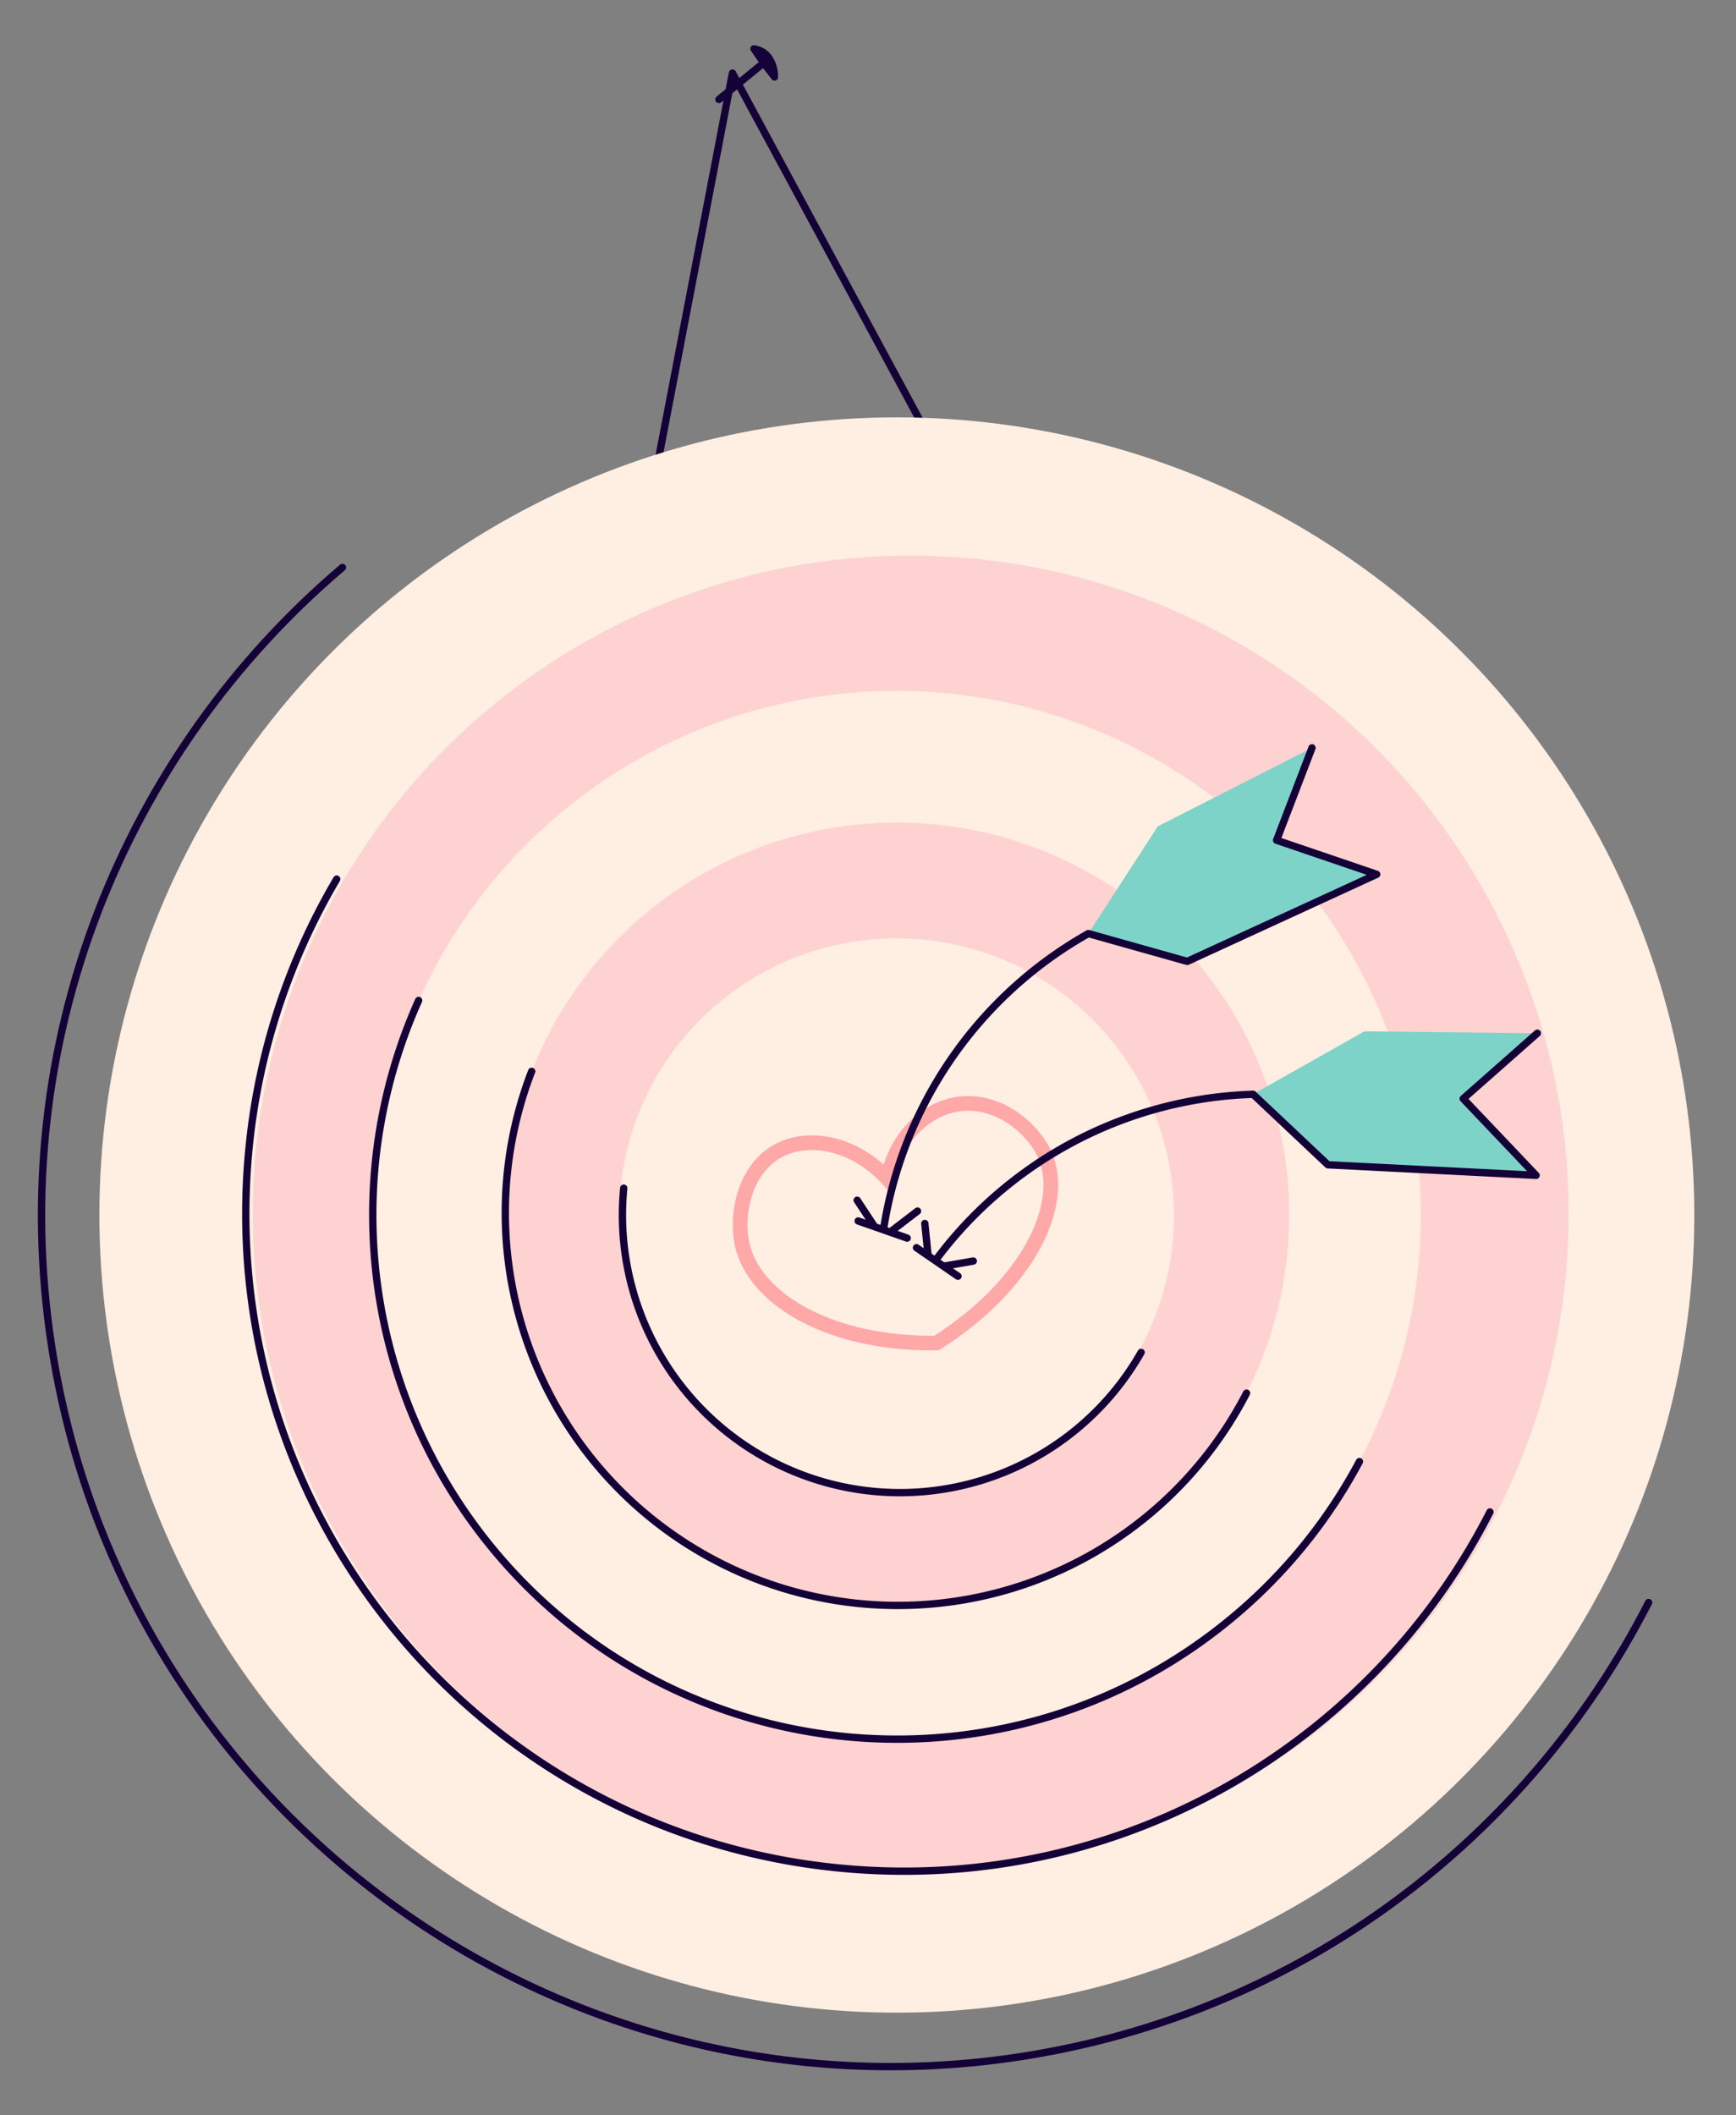 <svg id="Livello_4" data-name="Livello 4" xmlns="http://www.w3.org/2000/svg" width="676.65" height="824.25" viewBox="0 0 676.65 824.25"><rect x="0" y="0" width="676.65" height="824.25" fill="#808080" stroke="none"/><defs><style>.cls-1,.cls-5{fill:none;}.cls-1,.cls-6{stroke:#140137;stroke-linecap:round;stroke-linejoin:round;}.cls-1{stroke-width:2.86px;}.cls-2{fill:#ffeee2;}.cls-3{fill:#c5efe8;}.cls-4{fill:#ffd2d2;}.cls-5{stroke:#ffa8a8;stroke-miterlimit:10;stroke-width:5.73px;}.cls-6{fill:#140137;stroke-width:2.72px;}.cls-7{fill:#7dd3c8;}</style></defs><path class="cls-1" d="M133.48,221.12C48.54,293.13,1.9,406.29,20.1,524.42c27.84,180.8,197,304.8,377.78,277C507.24,784.54,595.81,716,642.58,624.46"/><polyline class="cls-1" points="250.92 208.82 285.5 28.48 372.73 190.06"/><circle class="cls-2" cx="349.57" cy="473.46" r="310.83"/><circle class="cls-3" cx="354.99" cy="472.94" r="256.41"/><circle class="cls-4" cx="354.99" cy="472.94" r="256.41"/><path class="cls-1" d="M131.24,342.57A255.47,255.47,0,0,0,96.47,454.41c-10.12,141.25,96.18,264,237.43,274.08,105.94,7.59,201.45-50.31,246.85-139.32"/><circle class="cls-2" cx="349.57" cy="473.46" r="204.25"/><path class="cls-1" d="M163.17,389.85A204.27,204.27,0,0,0,193,604.62c72.44,86.47,201.26,97.85,287.73,25.41a203.61,203.61,0,0,0,49.14-60.49"/><circle class="cls-4" cx="349.57" cy="473.46" r="152.94"/><path class="cls-1" d="M207.23,417.48A153,153,0,0,0,485.87,542.86"/><circle class="cls-2" cx="349.45" cy="473.8" r="108.15"/><path class="cls-1" d="M243.12,463a108.17,108.17,0,0,0,201.66,64"/><path class="cls-5" d="M346,459.4c-12.6-13.76-30.55-17.64-42.8-10.88-13.21,7.28-16.35,24.91-14,36.08,4.67,22,35,39.33,75.82,38.74,35.5-22.36,50.85-54,42.21-73.37-4.63-10.39-18.32-22.09-34-19.69C360.06,432.32,348.89,443.92,346,459.4Z"/><path class="cls-6" d="M297.91,25l4,5.08a12.74,12.74,0,0,0-2.33-7.76A8.38,8.38,0,0,0,293.81,19l4.1,6"/><line class="cls-1" x1="280.21" y1="38.76" x2="297.58" y2="24.57"/><polyline class="cls-1" points="334.11 467.7 343.85 482.48 357.63 471.93"/><polygon class="cls-7" points="451.29 322 424.19 363.78 462.75 374.62 536.56 340.69 497.59 327.41 511.38 291.42 451.29 322"/><path class="cls-1" d="M511.38,291.42l-13.79,36,39,13.28-73.81,33.93-38.56-10.84a160.47,160.47,0,0,0-80.34,118.7"/><polyline class="cls-1" points="360.47 476.76 362.26 494.37 379.36 491.4"/><polygon class="cls-7" points="531.8 401.89 488.43 426.37 517.59 453.84 598.72 457.95 570.33 428.13 599.22 402.62 531.8 401.89"/><path class="cls-1" d="M599.22,402.62l-28.89,25.51L598.72,458l-81.13-4.11-29.16-27.47a160.53,160.53,0,0,0-126.17,68"/><polygon class="cls-2" points="331.78 474.83 352.33 482.66 369.74 495.22 343.52 503.45 331.78 474.83"/><line class="cls-1" x1="334.5" y1="475.78" x2="353.59" y2="482.46"/><line class="cls-1" x1="357.23" y1="486.2" x2="373.4" y2="497.31"/></svg>
